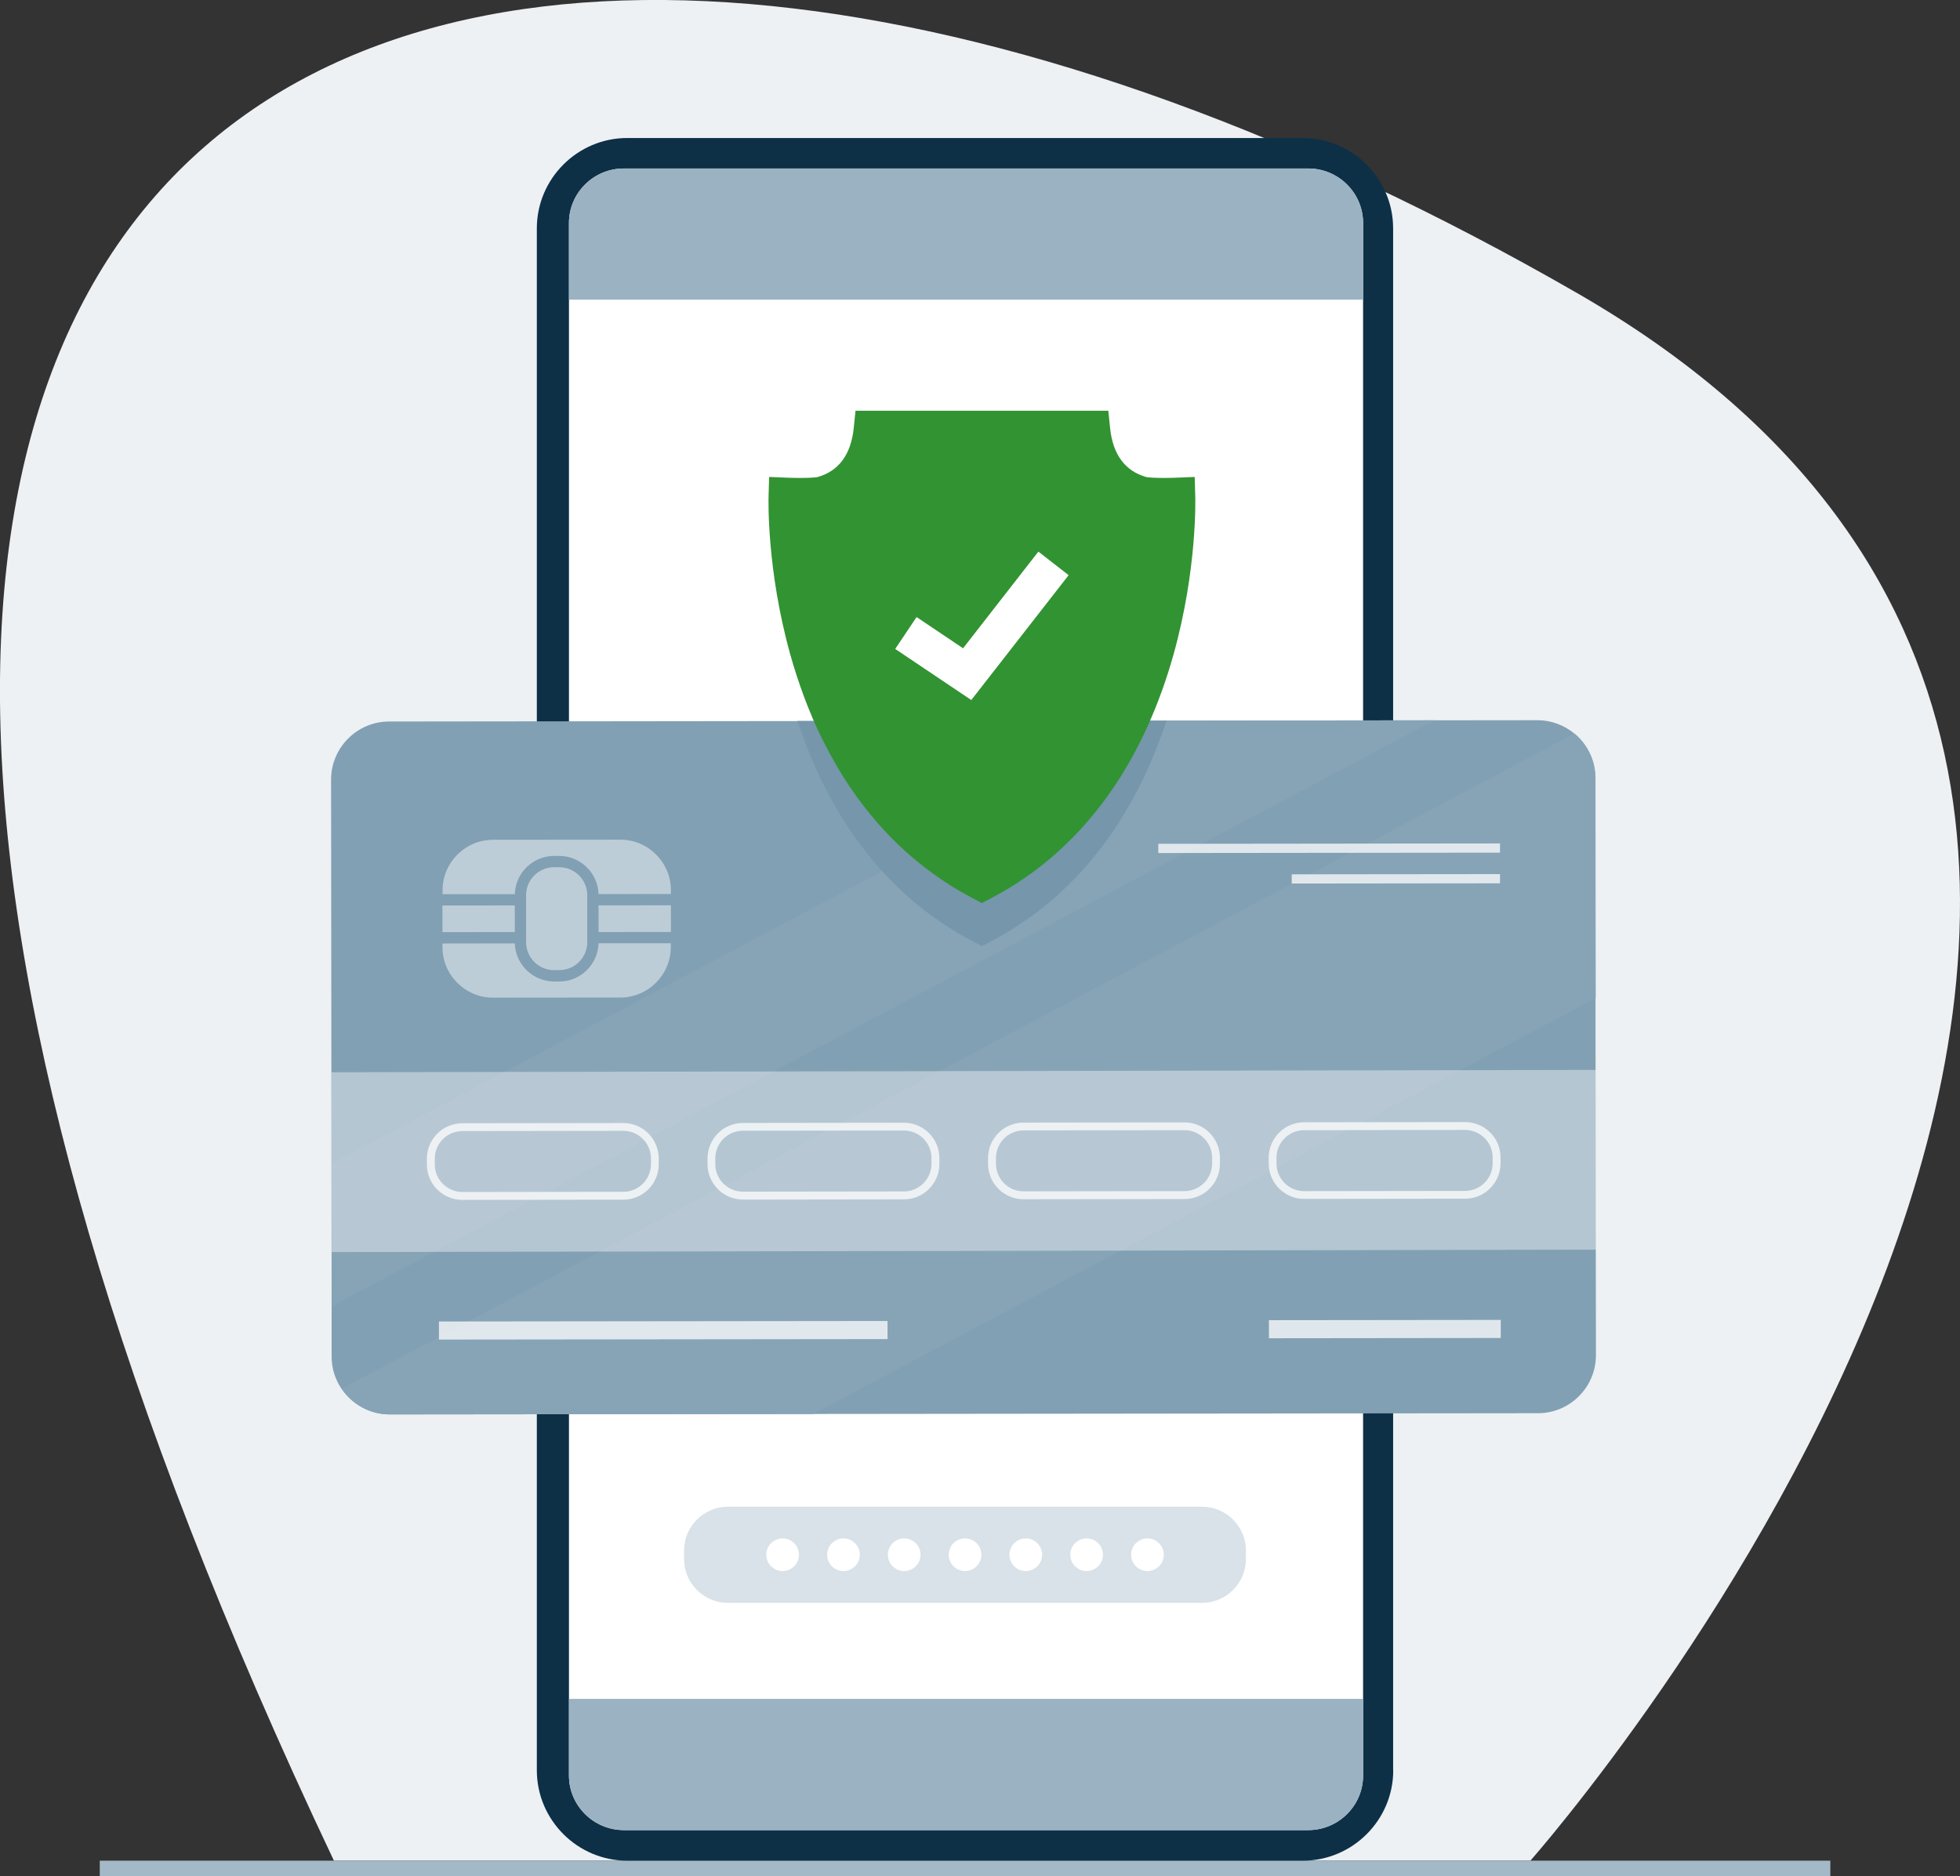 <?xml version="1.0" encoding="utf-8"?>
<!-- Generator: Adobe Illustrator 28.7.1, SVG Export Plug-In . SVG Version: 9.03 Build 54978)  -->
<svg version="1.0" id="Layer_1" xmlns="http://www.w3.org/2000/svg" xmlns:xlink="http://www.w3.org/1999/xlink" x="0px" y="0px"
	 viewBox="0 0 1787.9 1711.5" style="enable-background:new 0 0 1787.9 1711.5;" xml:space="preserve">
<rect x="0" y="0" width="1787.9" height="1711.5" fill="#333333" stroke="none"/>
<style type="text/css">
	.st0{fill:#EDF1F4;}
	.st1{fill:#A3B9C7;}
	.st2{fill:#0D3047;}
	.st3{fill:#FFFFFF;}
	.st4{fill:#9AB2C2;}
	.st5{fill:#D8E2E8;}
	.st6{fill:#82A0B3;}
	.st7{fill:#87A4B7;}
	.st8{fill:#BDCDD7;}
	.st9{opacity:0.75;fill:#FFFFFF;}
	.st10{opacity:0.4;fill:#FFFFFF;}
	.st11{opacity:0.75;}
	.st12{fill-rule:evenodd;clip-rule:evenodd;fill:#7596AB;}
	.st13{fill-rule:evenodd;clip-rule:evenodd;fill:#329332;}
</style>
<g>
	<g>
		<g>
			<g>
				<path class="st0" d="M1396,1697.4c0,0,852.6-963.4,42.7-1430C432.9-312-500.1,0.1,304.6,1697.4H1396z"/>
				<rect x="91" y="1697.4" class="st1" width="1578.6" height="14.1"/>
			</g>
			<g>
				<g>
					<g>
						<path class="st2" d="M1270.9,1615c0,45.3-37.1,82.4-82.4,82.4H572.1c-45.3,0-82.4-37.1-82.4-82.4V208.3
							c0-45.3,37.1-82.4,82.4-82.4h616.3c45.3,0,82.4,37.1,82.4,82.4V1615z"/>
						<g>
							<path class="st3" d="M569.1,1669.5c-27.6,0-50.1-22.3-50.1-49.8V203.5c0-27.5,22.5-49.8,50.1-49.8h624.2
								c27.6,0,50.1,22.3,50.1,49.8v1416.2c0,27.5-22.5,49.8-50.1,49.8H569.1z"/>
							<g>
								<path class="st4" d="M1193.4,1669.5H569.1c-27.6,0-50.1-22.3-50.1-49.8v-69.9h724.4v69.9
									C1243.5,1647.2,1221,1669.5,1193.4,1669.5z"/>
								<g>
									<path class="st4" d="M1193.4,153.7H569.1c-27.6,0-50.1,22.3-50.1,49.8v69.9h724.4v-69.9
										C1243.5,176.1,1221,153.7,1193.4,153.7z"/>
								</g>
							</g>
						</g>
					</g>
					<g>
						<path class="st5" d="M1136.5,1422.3c0,21.9-18,39.9-39.9,39.9H663.9c-21.9,0-39.9-18-39.9-39.9v-7.9c0-21.9,18-39.9,39.9-39.9
							h432.7c21.9,0,39.9,18,39.9,39.9V1422.3z"/>
						<g>
							<circle class="st3" cx="713.9" cy="1418.3" r="14.9"/>
							<circle class="st3" cx="769.4" cy="1418.3" r="14.9"/>
							<circle class="st3" cx="824.8" cy="1418.3" r="14.9"/>
							<circle class="st3" cx="880.3" cy="1418.3" r="14.9"/>
							<circle class="st3" cx="935.7" cy="1418.3" r="14.9"/>
							<circle class="st3" cx="991.2" cy="1418.3" r="14.9"/>
							<circle class="st3" cx="1046.7" cy="1418.3" r="14.9"/>
						</g>
					</g>
				</g>
				<g>
					<g>
						<g>
							<g>
								<path class="st6" d="M354.9,658.2l708.4-0.8l244.9-0.3l94.2-0.1c12.8,0,24.6,4.6,33.7,12.2c11.7,9.7,19.1,24.3,19.1,40.6
									l0.2,200.7l0.1,83.3l0.2,164l0.1,78.5c0,29.1-23.7,52.9-52.8,52.9l-661.4,0.7l-386.2,0.4c-18.2,0-34.3-9.3-43.9-23.4
									c-5.7-8.4-9-18.5-9-29.4l0-45.9l0-31.7l-0.2-164l-0.3-284.9C302.1,682,325.8,658.2,354.9,658.2z"/>
								<polygon class="st7" points="1308.3,657.1 302.7,1191.6 302.5,1061.7 1063.3,657.4 								"/>
								<path class="st7" d="M1455.4,709.8l0.2,200.7l-713.8,379.4l-386.2,0.4c-18.2,0-34.3-9.3-43.9-23.4l1124.5-597.7
									C1447.9,678.9,1455.4,693.5,1455.4,709.8z"/>
							</g>
							<g>
								<g>
									
										<rect x="546" y="825.9" transform="matrix(1 -1.099163e-03 1.099163e-03 1 -0.921 0.637)" class="st8" width="66" height="24.3"/>
									<path class="st8" d="M469.6,815.7c0.6-19.3,16.4-34.9,35.9-34.9l4.5,0c19.4,0,35.4,15.5,36,34.8l66-0.1l0-3.4
										c0-25.4-20.8-46.2-46.2-46.1l-116,0.1c-25.4,0-46.2,20.8-46.1,46.2l0,3.4L469.6,815.7z"/>
									<path class="st8" d="M510,791.1l-4.5,0c-14.2,0-25.7,11.5-25.6,25.7l0,42.6c0,14.2,11.5,25.7,25.7,25.6l4.5,0
										c14.2,0,25.7-11.5,25.6-25.7l0-42.6C535.7,802.6,524.2,791.1,510,791.1z"/>
									
										<rect x="403.6" y="826" transform="matrix(1 -1.103280e-03 1.103280e-03 1 -0.924 0.482)" class="st8" width="66" height="24.3"/>
									<path class="st8" d="M546,860.5c-0.6,19.3-16.4,34.9-35.9,34.9l-4.5,0c-19.4,0-35.4-15.5-36-34.8l-66,0.1l0,3.3
										c0,25.4,20.8,46.2,46.2,46.1l116-0.1c25.4,0,46.2-20.8,46.1-46.2l0-3.3L546,860.5z"/>
								</g>
								<g>
									
										<rect x="1178.3" y="797.5" transform="matrix(1 -1.103117e-03 1.103117e-03 1 -0.884 1.405)" class="st9" width="190" height="8.4"/>
									
										<rect x="1056.6" y="769.6" transform="matrix(1 -1.103383e-03 1.103383e-03 1 -0.853 1.338)" class="st9" width="311.7" height="8.4"/>
								</g>
							</g>
							
								<rect x="400.4" y="1205.3" transform="matrix(1 -1.103634e-03 1.103634e-03 1 -1.339 0.668)" class="st9" width="409.2" height="16.5"/>
							
								<rect x="1157.5" y="1204.2" transform="matrix(1 -1.104706e-03 1.104706e-03 1 -1.339 1.396)" class="st9" width="211.5" height="16.5"/>
							
								<rect x="302.5" y="977.1" transform="matrix(1 -1.865375e-03 1.865375e-03 1 -1.974 1.642)" class="st10" width="1153.3" height="164"/>
							<g class="st11">
								<g>
									<path class="st3" d="M568.6,1094.4l-146.8,0.2c-17.9,0-32.4-14.5-32.4-32.3l0-5.2c0-17.9,14.5-32.4,32.3-32.4l146.8-0.2
										c17.9,0,32.4,14.5,32.4,32.3l0,5.2C601,1079.8,586.5,1094.4,568.6,1094.4z M421.8,1031.8c-13.9,0-25.2,11.3-25.2,25.2
										l0,5.2c0,13.9,11.3,25.2,25.2,25.2l146.8-0.2c13.9,0,25.2-11.3,25.2-25.2l0-5.2c0-13.9-11.3-25.2-25.2-25.2L421.8,1031.8z"
										/>
								</g>
								<g>
									<path class="st3" d="M824.6,1094.1l-146.8,0.2c-17.9,0-32.4-14.5-32.4-32.3l0-5.2c0-17.9,14.5-32.4,32.3-32.4l146.8-0.2
										c17.9,0,32.4,14.5,32.4,32.3l0,5.2C857,1079.5,842.4,1094.1,824.6,1094.1z M677.7,1031.5c-13.9,0-25.2,11.3-25.2,25.2
										l0,5.2c0,13.9,11.3,25.2,25.2,25.2l146.8-0.2c13.9,0,25.2-11.3,25.2-25.2l0-5.2c0-13.9-11.3-25.2-25.2-25.2L677.7,1031.5z"
										/>
								</g>
								<g>
									<path class="st3" d="M1080.5,1093.8l-146.8,0.2c-17.9,0-32.4-14.5-32.4-32.3l0-5.2c0-17.9,14.5-32.4,32.3-32.4l146.8-0.2
										c17.9,0,32.4,14.5,32.4,32.3l0,5.2C1112.9,1079.3,1098.4,1093.8,1080.5,1093.8z M933.7,1031.2c-13.9,0-25.2,11.3-25.2,25.2
										l0,5.2c0,13.9,11.3,25.2,25.2,25.2l146.8-0.2c13.9,0,25.2-11.3,25.2-25.2l0-5.2c0-13.9-11.3-25.2-25.2-25.2L933.7,1031.2z"
										/>
								</g>
								<g>
									<path class="st3" d="M1336.5,1093.5l-146.8,0.2c-17.9,0-32.4-14.5-32.4-32.3l0-5.2c0-17.9,14.5-32.4,32.3-32.4l146.8-0.2
										c17.9,0,32.4,14.5,32.4,32.3l0,5.2C1368.8,1079,1354.3,1093.5,1336.5,1093.5z M1189.6,1031c-13.9,0-25.2,11.3-25.2,25.2
										l0,5.2c0,13.9,11.3,25.2,25.2,25.2l146.8-0.2c13.9,0,25.2-11.3,25.2-25.2l0-5.2c0-13.9-11.3-25.2-25.2-25.2L1189.6,1031z"
										/>
								</g>
							</g>
						</g>
					</g>
					<g>
						<path class="st12" d="M750,713.4c7.5,15.2,15.7,29.5,24.7,42.9c0.3,0.4,0.5,0.8,0.8,1.2c1.4,2,2.8,4.1,4.2,6
							c1.7,2.5,3.5,4.9,5.3,7.3c28,37.5,62.5,67.1,102.7,88.1l8,4.2l8-4.2c44.8-23.4,82.6-57.6,112.2-101.4
							c19.8-29.3,35.9-62.9,48.2-100.2l-0.7,0l0,0l-335.9,0.4c1.9,5.8,3.9,11.5,6,17c1.3,3.6,2.7,7.1,4.1,10.6
							c1.3,3.3,2.7,6.6,4.1,9.9c1.1,2.6,2.3,5.2,3.5,7.8C746.7,706.6,748.3,710,750,713.4z"/>
						<g>
							<path class="st13" d="M1070.5,597c-12.8,45.7-31.2,86.5-54.6,121.2c-29.6,43.8-67.3,78-112.2,101.4l-8,4.2l-8-4.2
								c-40.2-21-74.7-50.6-102.7-88.1c-1.8-2.4-3.6-4.8-5.3-7.3c-1.4-2-2.8-4-4.2-6c-0.3-0.4-0.5-0.8-0.8-1.2
								c-9-13.4-17.2-27.8-24.7-42.9c-1.7-3.4-3.3-6.8-4.9-10.3c-1.2-2.6-2.3-5.2-3.5-7.8c-1.4-3.3-2.8-6.6-4.1-9.9
								c-1.4-3.5-2.8-7-4.1-10.6c-4.6-12.4-8.8-25.2-12.5-38.4c-21.6-77.3-19.9-141.8-19.8-144.5l0.5-17.5l17.5,0.7
								c0,0,4.6,0.2,10.3,0.2c9,0,13.7-0.4,16-0.7c19.6-5.4,30.9-20.5,33.4-45l1.6-15.6H1011l1.6,15.6c2.5,24.5,13.8,39.6,33.4,45
								c2.3,0.3,7,0.7,16,0.7c5.7,0,10.2-0.2,10.3-0.2l17.5-0.7l0.5,17.5C1090.4,455.3,1092.1,519.7,1070.5,597z"/>
							<g>
								<polygon class="st3" points="886,638.6 816.6,592 836.1,562.9 878.5,591.4 947.2,503.2 974.8,524.7 								"/>
							</g>
						</g>
					</g>
				</g>
			</g>
		</g>
	</g>
</g>
</svg>

